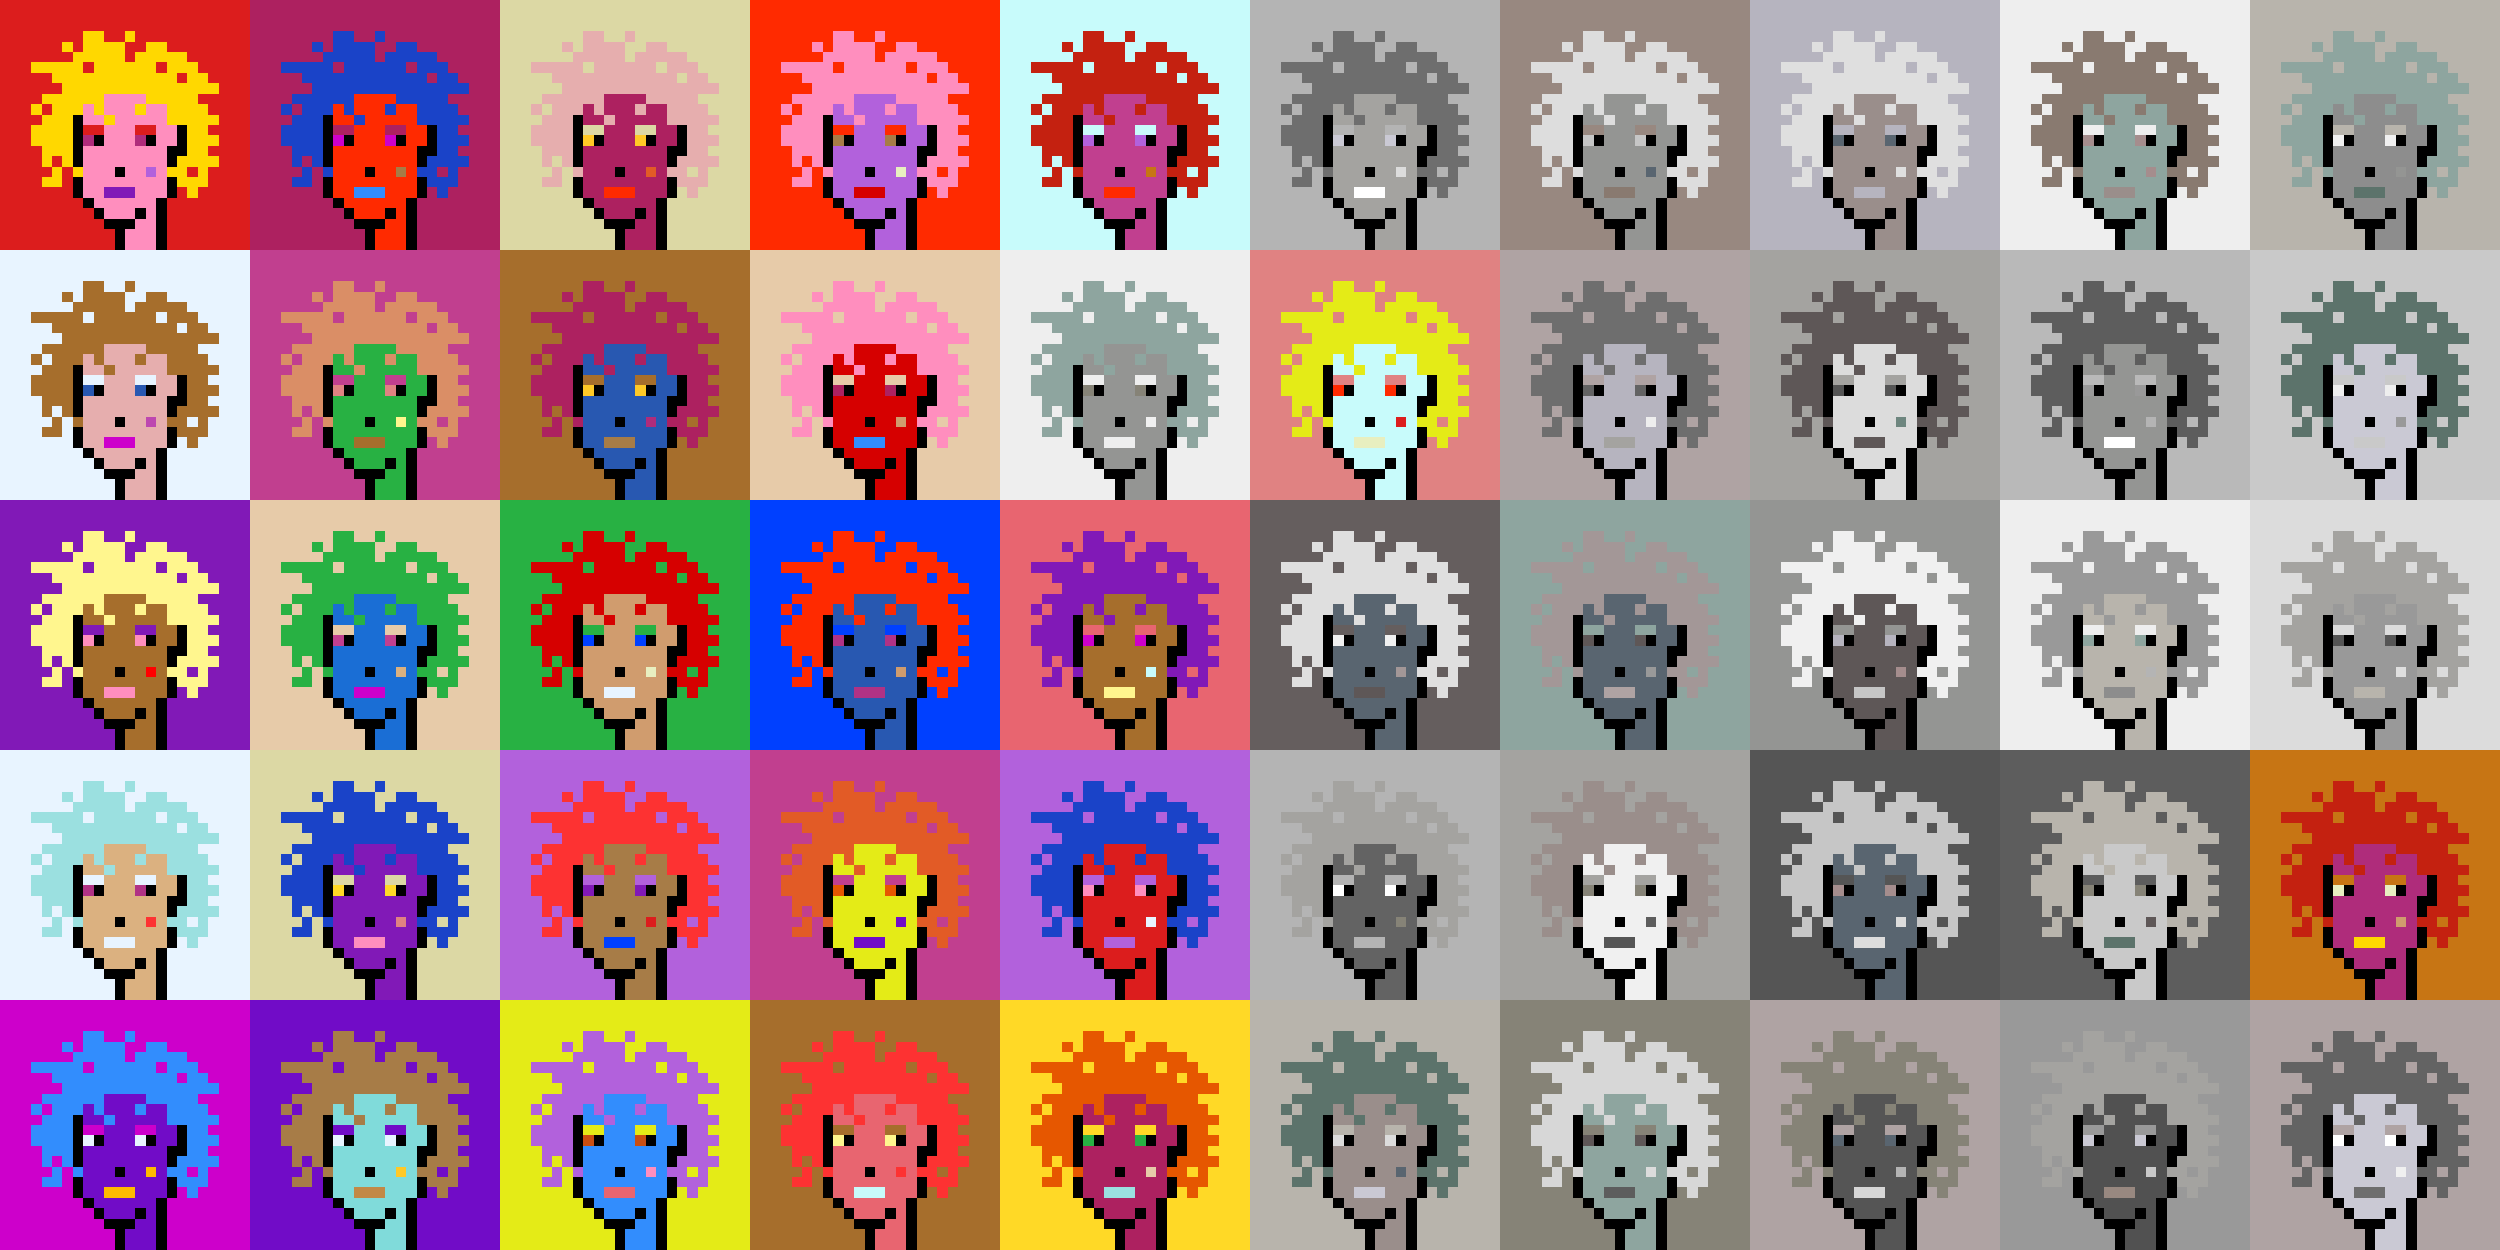 <svg shape-rendering="crispEdges" viewBox="0 0 240 120" xmlns="http://www.w3.org/2000/svg"><rect x="0" y="0" width="240" height="120" fill="#333333" stroke="none"/><style>rect{width:1px;height:1px}rect.bg{width:24px;height:24px}.c1{fill:#e7cba9}.c2{fill:#da8e66}.c3{fill:#ffd800}.c4{fill:#d60404}.c5{fill:#e86570}.c6{fill:#c77514}.c7{fill:#dc1d1d}.c8{fill:#ffc926}.c9{fill:#1a6ed5}.c10{fill:#d09c6e}.c11{fill:#fff68e}.c12{fill:#d29d60}.c13{fill:#80dbda}.c14{fill:#bd47b0}.c15{fill:#b261dc}.c16{fill:#0040ff}.c17{fill:#1a43c8}.c18{fill:#ff8ebe}.c19{fill:#c28946}.c20{fill:#a77c47}.c21{fill:#ffba00}.c22{fill:#ad2160}.c23{fill:#e25b26}.c24{fill:#c42110}.c25{fill:#b03285}.c26{fill:#ca4e11}.c27{fill:#c13f8f}.c28{fill:#e8efc0}.c29{fill:#b66f4e}.c30{fill:#9be0e0}.c31{fill:#e22626}.c32{fill:#2858b1}.c33{fill:#e8f4ff}.c34{fill:#28b143}.c35{fill:#8119b7}.c36{fill:#a66e2c}.c37{fill:#e4eb17}.c38{fill:#ff0000}.c39{fill:#328dfd}.c40{fill:#e08282}.c41{fill:#dcd8a4}.c42{fill:#d60000}.c43{fill:#cd00cb}.c44{fill:#710cc7}.c45{fill:#dbb180}.c46{fill:#ffd926}.c47{fill:#e6aeae}.c48{fill:#eeeab6}.c49{fill:#e65700}.c50{fill:#c8fbfb}.c51{fill:#af2c7b}.c52{fill:#af38a1}.c53{fill:#ff2a00}.c54{fill:#fd3232}.c55{fill:#a39797}.c56{fill:#ffffff}.c57{fill:#6f6f6f}.c58{fill:#afa3a3}.c59{fill:#655e5e}.c60{fill:#897a70}.c61{fill:#a58d8d}.c62{fill:#f0f0f0}.c63{fill:#949593}.c64{fill:#5c736b}.c65{fill:#596570}.c66{fill:#8d8d8d}.c67{fill:#8ea59f}.c68{fill:#5e5757}.c69{fill:#555555}.c70{fill:#595959}.c71{fill:#5d5d5d}.c72{fill:#b8b4ac}.c73{fill:#b1b1b1}.c74{fill:#b0a39b}.c75{fill:#d7d7d7}.c76{fill:#515151}.c77{fill:#b9b9b9}.c78{fill:#9a8e8b}.c79{fill:#636363}.c80{fill:#c6c6c6}.c81{fill:#dddddd}.c82{fill:#6b6361}.c83{fill:#b4b4b4}.c84{fill:#cac9d4}.c85{fill:#dcdcdc}.c86{fill:#6e867f}.c87{fill:#999999}.c88{fill:#dfdfdf}.c89{fill:#c9c9c9}.c90{fill:#988880}.c91{fill:#b6b4bf}.c92{fill:#868377}.c93{fill:#a4a3a0}.c94{fill:#eeeeee}.c95{fill:#6e6e6e}.c96{fill:#6e984d}.c97{fill:#fff68e}.c98{fill:#000000}.c99{fill:#711010}.c100{fill:#dbb180}.c101{fill:#917656}.c102{fill:#5c8539}.c103{fill:#638596}.c104{fill:#7b7b7b}.c105{fill:#d0d0d0}.c106{fill:#aeaeae}.c107{fill:#5e5e5e}.c108{fill:#727272}.c109{fill:#747474}.c110{fill:#373737}</style><defs><g id="h"><rect x="12" y="3"/><rect x="9" y="3"/><rect x="8" y="3"/><rect x="15" y="4"/><rect x="14" y="4"/><rect x="11" y="4"/><rect x="10" y="4"/><rect x="9" y="4"/><rect x="8" y="4"/><rect x="6" y="4"/><rect x="17" y="5"/><rect x="16" y="5"/><rect x="15" y="5"/><rect x="14" y="5"/><rect x="13" y="5"/><rect x="11" y="5"/><rect x="10" y="5"/><rect x="9" y="5"/><rect x="8" y="5"/><rect x="7" y="5"/><rect x="18" y="6"/><rect x="17" y="6"/><rect x="16" y="6"/><rect x="14" y="6"/><rect x="13" y="6"/><rect x="12" y="6"/><rect x="11" y="6"/><rect x="10" y="6"/><rect x="9" y="6"/><rect x="7" y="6"/><rect x="6" y="6"/><rect x="5" y="6"/><rect x="4" y="6"/><rect x="3" y="6"/><rect x="19" y="7"/><rect x="18" y="7"/><rect x="16" y="7"/><rect x="15" y="7"/><rect x="14" y="7"/><rect x="13" y="7"/><rect x="12" y="7"/><rect x="11" y="7"/><rect x="10" y="7"/><rect x="9" y="7"/><rect x="8" y="7"/><rect x="7" y="7"/><rect x="6" y="7"/><rect x="5" y="7"/><rect x="20" y="8"/><rect x="19" y="8"/><rect x="18" y="8"/><rect x="17" y="8"/><rect x="16" y="8"/><rect x="15" y="8"/><rect x="14" y="8"/><rect x="13" y="8"/><rect x="12" y="8"/><rect x="11" y="8"/><rect x="10" y="8"/><rect x="9" y="8"/><rect x="8" y="8"/><rect x="7" y="8"/><rect x="6" y="8"/><rect x="18" y="9"/><rect x="17" y="9"/><rect x="16" y="9"/><rect x="15" y="9"/><rect x="14" y="9"/><rect x="9" y="9"/><rect x="8" y="9"/><rect x="7" y="9"/><rect x="6" y="9"/><rect x="5" y="9"/><rect x="4" y="9"/><rect x="19" y="10"/><rect x="18" y="10"/><rect x="17" y="10"/><rect x="16" y="10"/><rect x="13" y="10"/><rect x="9" y="10"/><rect x="7" y="10"/><rect x="6" y="10"/><rect x="5" y="10"/><rect x="3" y="10"/><rect x="20" y="11"/><rect x="19" y="11"/><rect x="18" y="11"/><rect x="17" y="11"/><rect x="16" y="11"/><rect x="10" y="11"/><rect x="6" y="11"/><rect x="5" y="11"/><rect x="4" y="11"/><rect x="19" y="12"/><rect x="18" y="12"/><rect x="6" y="12"/><rect x="5" y="12"/><rect x="4" y="12"/><rect x="3" y="12"/><rect x="20" y="13"/><rect x="19" y="13"/><rect x="18" y="13"/><rect x="6" y="13"/><rect x="5" y="13"/><rect x="4" y="13"/><rect x="3" y="13"/><rect x="19" y="14"/><rect x="18" y="14"/><rect x="6" y="14"/><rect x="5" y="14"/><rect x="4" y="14"/><rect x="20" y="15"/><rect x="19" y="15"/><rect x="18" y="15"/><rect x="17" y="15"/><rect x="6" y="15"/><rect x="4" y="15"/><rect x="19" y="16"/><rect x="17" y="16"/><rect x="16" y="16"/><rect x="7" y="16"/><rect x="5" y="16"/><rect x="19" y="17"/><rect x="18" y="17"/><rect x="17" y="17"/><rect x="5" y="17"/><rect x="4" y="17"/><rect x="18" y="18"/></g><g id="s"><rect x="13" y="9"/> <rect x="12" y="9"/> <rect x="11" y="9"/> <rect x="10" y="9"/> <rect x="15" y="10"/> <rect x="14" y="10"/> <rect x="12" y="10"/> <rect x="11" y="10"/> <rect x="10" y="10"/> <rect x="8" y="10"/> <rect x="15" y="11"/> <rect x="14" y="11"/> <rect x="13" y="11"/> <rect x="12" y="11"/> <rect x="11" y="11"/> <rect x="9" y="11"/> <rect x="8" y="11"/> <rect x="16" y="12"/> <rect x="15" y="12"/> <rect x="12" y="12"/> <rect x="11" y="12"/> <rect x="10" y="12"/> <rect x="16" y="13"/> <rect x="15" y="13"/> <rect x="12" y="13"/> <rect x="11" y="13"/> <rect x="10" y="13"/> <rect x="15" y="14"/> <rect x="14" y="14"/> <rect x="13" y="14"/> <rect x="12" y="14"/> <rect x="11" y="14"/> <rect x="10" y="14"/> <rect x="9" y="14"/> <rect x="8" y="14"/> <rect x="15" y="15"/> <rect x="14" y="15"/> <rect x="13" y="15"/> <rect x="12" y="15"/> <rect x="11" y="15"/> <rect x="10" y="15"/> <rect x="9" y="15"/> <rect x="8" y="15"/> <rect x="15" y="16"/> <rect x="13" y="16"/> <rect x="12" y="16"/> <rect x="10" y="16"/> <rect x="9" y="16"/> <rect x="8" y="16"/> <rect x="15" y="17"/> <rect x="14" y="17"/> <rect x="13" y="17"/> <rect x="12" y="17"/> <rect x="11" y="17"/> <rect x="10" y="17"/> <rect x="9" y="17"/> <rect x="8" y="17"/> <rect x="15" y="18"/> <rect x="14" y="18"/> <rect x="13" y="18"/> <rect x="9" y="18"/> <rect x="8" y="18"/> <rect x="14" y="19"/> <rect x="13" y="19"/> <rect x="12" y="19"/> <rect x="11" y="19"/> <rect x="10" y="19"/> <rect x="9" y="19"/> <rect x="14" y="20"/> <rect x="12" y="20"/> <rect x="11" y="20"/> <rect x="10" y="20"/> <rect x="14" y="21"/> <rect x="13" y="21"/> <rect x="14" y="22"/> <rect x="13" y="22"/> <rect x="12" y="22"/> <rect x="14" y="23"/> <rect x="13" y="23"/> <rect x="12" y="23"/></g><g id="o"><rect x="7" y="11" /><rect x="17" y="12" /><rect x="7" y="12" /><rect x="17" y="13" /><rect x="14" y="13" /><rect x="9" y="13" /><rect x="7" y="13" /><rect x="17" y="14" /><rect x="16" y="14" /><rect x="7" y="14" /><rect x="16" y="15" /><rect x="7" y="15" /><rect x="11" y="16" /><rect x="16" y="17" /><rect x="7" y="17" /><rect x="16" y="18" /><rect x="7" y="18" /><rect x="15" y="19" /><rect x="8" y="19" /><rect x="15" y="20" /><rect x="13" y="20" /><rect x="9" y="20" /><rect x="15" y="21" /><rect x="12" y="21" /><rect x="11" y="21" /><rect x="10" y="21" /><rect x="15" y="22" /><rect x="11" y="22" /><rect x="15" y="23" /><rect x="11" y="23" /></g><g id="de"><rect x="14" y="12" /><rect x="13" y="12" /><rect x="9" y="12" /><rect x="8" y="12" /></g><g id="le"><rect x="13" y="13" /><rect x="8" y="13" /></g><g id="l"><rect x="12" y="18" /><rect x="11" y="18" /><rect x="10" y="18" /></g><g id="m"><rect x="14" y="16" /></g></defs><g transform="translate(0, 0)"><rect class="bg c7"></rect><use href="#h" class="c3" /><use href="#s" class="c18" /><use href="#de" class="c7" /><use href="#le" class="c51" /><use href="#m" class="c15" /><use href="#l" class="c35" /><use href="#o" fill="black" /></g><g transform="translate(24, 0)"><rect class="bg c22"></rect><use href="#h" class="c17" /><use href="#s" class="c53" /><use href="#de" class="c22" /><use href="#le" class="c43" /><use href="#m" class="c20" /><use href="#l" class="c39" /><use href="#o" fill="black" /></g><g transform="translate(48, 0)"><rect class="bg c41"></rect><use href="#h" class="c47" /><use href="#s" class="c22" /><use href="#de" class="c41" /><use href="#le" class="c8" /><use href="#m" class="c23" /><use href="#l" class="c53" /><use href="#o" fill="black" /></g><g transform="translate(72, 0)"><rect class="bg c53"></rect><use href="#h" class="c18" /><use href="#s" class="c15" /><use href="#de" class="c53" /><use href="#le" class="c20" /><use href="#m" class="c28" /><use href="#l" class="c42" /><use href="#o" fill="black" /></g><g transform="translate(96, 0)"><rect class="bg c50"></rect><use href="#h" class="c24" /><use href="#s" class="c27" /><use href="#de" class="c50" /><use href="#le" class="c15" /><use href="#m" class="c6" /><use href="#l" class="c53" /><use href="#o" fill="black" /></g><g transform="translate(120, 0)"><rect class="bg c83"></rect><use href="#h" class="c95" /><use href="#s" class="c93" /><use href="#de" class="c83" /><use href="#le" class="c84" /><use href="#m" class="c85" /><use href="#l" class="c56" /><use href="#o" fill="black" /></g><g transform="translate(144, 0)"><rect class="bg c90"></rect><use href="#h" class="c81" /><use href="#s" class="c63" /><use href="#de" class="c90" /><use href="#le" class="c80" /><use href="#m" class="c65" /><use href="#l" class="c60" /><use href="#o" fill="black" /></g><g transform="translate(168, 0)"><rect class="bg c91"></rect><use href="#h" class="c88" /><use href="#s" class="c78" /><use href="#de" class="c91" /><use href="#le" class="c65" /><use href="#m" class="c88" /><use href="#l" class="c91" /><use href="#o" fill="black" /></g><g transform="translate(192, 0)"><rect class="bg c94"></rect><use href="#h" class="c60" /><use href="#s" class="c67" /><use href="#de" class="c94" /><use href="#le" class="c61" /><use href="#m" class="c61" /><use href="#l" class="c78" /><use href="#o" fill="black" /></g><g transform="translate(216, 0)"><rect class="bg c72"></rect><use href="#h" class="c67" /><use href="#s" class="c66" /><use href="#de" class="c72" /><use href="#le" class="c62" /><use href="#m" class="c63" /><use href="#l" class="c64" /><use href="#o" fill="black" /></g><g transform="translate(0, 24)"><rect class="bg c33"></rect><use href="#h" class="c36" /><use href="#s" class="c47" /><use href="#de" class="c33" /><use href="#le" class="c32" /><use href="#m" class="c14" /><use href="#l" class="c43" /><use href="#o" fill="black" /></g><g transform="translate(24, 24)"><rect class="bg c27"></rect><use href="#h" class="c2" /><use href="#s" class="c34" /><use href="#de" class="c27" /><use href="#le" class="c40" /><use href="#m" class="c11" /><use href="#l" class="c36" /><use href="#o" fill="black" /></g><g transform="translate(48, 24)"><rect class="bg c36"></rect><use href="#h" class="c22" /><use href="#s" class="c32" /><use href="#de" class="c36" /><use href="#le" class="c8" /><use href="#m" class="c51" /><use href="#l" class="c20" /><use href="#o" fill="black" /></g><g transform="translate(72, 24)"><rect class="bg c1"></rect><use href="#h" class="c18" /><use href="#s" class="c42" /><use href="#de" class="c1" /><use href="#le" class="c22" /><use href="#m" class="c10" /><use href="#l" class="c39" /><use href="#o" fill="black" /></g><g transform="translate(96, 24)"><rect class="bg c94"></rect><use href="#h" class="c67" /><use href="#s" class="c63" /><use href="#de" class="c94" /><use href="#le" class="c92" /><use href="#m" class="c62" /><use href="#l" class="c94" /><use href="#o" fill="black" /></g><g transform="translate(120, 24)"><rect class="bg c40"></rect><use href="#h" class="c37" /><use href="#s" class="c50" /><use href="#de" class="c40" /><use href="#le" class="c53" /><use href="#m" class="c7" /><use href="#l" class="c28" /><use href="#o" fill="black" /></g><g transform="translate(144, 24)"><rect class="bg c58"></rect><use href="#h" class="c95" /><use href="#s" class="c91" /><use href="#de" class="c58" /><use href="#le" class="c79" /><use href="#m" class="c94" /><use href="#l" class="c93" /><use href="#o" fill="black" /></g><g transform="translate(168, 24)"><rect class="bg c93"></rect><use href="#h" class="c68" /><use href="#s" class="c85" /><use href="#de" class="c93" /><use href="#le" class="c69" /><use href="#m" class="c86" /><use href="#l" class="c68" /><use href="#o" fill="black" /></g><g transform="translate(192, 24)"><rect class="bg c77"></rect><use href="#h" class="c71" /><use href="#s" class="c63" /><use href="#de" class="c77" /><use href="#le" class="c87" /><use href="#m" class="c83" /><use href="#l" class="c56" /><use href="#o" fill="black" /></g><g transform="translate(216, 24)"><rect class="bg c89"></rect><use href="#h" class="c64" /><use href="#s" class="c84" /><use href="#de" class="c89" /><use href="#le" class="c94" /><use href="#m" class="c87" /><use href="#l" class="c89" /><use href="#o" fill="black" /></g><g transform="translate(0, 48)"><rect class="bg c35"></rect><use href="#h" class="c11" /><use href="#s" class="c36" /><use href="#de" class="c35" /><use href="#le" class="c18" /><use href="#m" class="c38" /><use href="#l" class="c18" /><use href="#o" fill="black" /></g><g transform="translate(24, 48)"><rect class="bg c1"></rect><use href="#h" class="c34" /><use href="#s" class="c9" /><use href="#de" class="c1" /><use href="#le" class="c27" /><use href="#m" class="c45" /><use href="#l" class="c43" /><use href="#o" fill="black" /></g><g transform="translate(48, 48)"><rect class="bg c34"></rect><use href="#h" class="c42" /><use href="#s" class="c10" /><use href="#de" class="c34" /><use href="#le" class="c16" /><use href="#m" class="c28" /><use href="#l" class="c33" /><use href="#o" fill="black" /></g><g transform="translate(72, 48)"><rect class="bg c16"></rect><use href="#h" class="c53" /><use href="#s" class="c32" /><use href="#de" class="c16" /><use href="#le" class="c25" /><use href="#m" class="c10" /><use href="#l" class="c25" /><use href="#o" fill="black" /></g><g transform="translate(96, 48)"><rect class="bg c5"></rect><use href="#h" class="c35" /><use href="#s" class="c36" /><use href="#de" class="c5" /><use href="#le" class="c43" /><use href="#m" class="c50" /><use href="#l" class="c11" /><use href="#o" fill="black" /></g><g transform="translate(120, 48)"><rect class="bg c59"></rect><use href="#h" class="c88" /><use href="#s" class="c65" /><use href="#de" class="c59" /><use href="#le" class="c62" /><use href="#m" class="c55" /><use href="#l" class="c68" /><use href="#o" fill="black" /></g><g transform="translate(144, 48)"><rect class="bg c67"></rect><use href="#h" class="c55" /><use href="#s" class="c65" /><use href="#de" class="c67" /><use href="#le" class="c68" /><use href="#m" class="c87" /><use href="#l" class="c58" /><use href="#o" fill="black" /></g><g transform="translate(168, 48)"><rect class="bg c63"></rect><use href="#h" class="c62" /><use href="#s" class="c68" /><use href="#de" class="c63" /><use href="#le" class="c91" /><use href="#m" class="c61" /><use href="#l" class="c80" /><use href="#o" fill="black" /></g><g transform="translate(192, 48)"><rect class="bg c94"></rect><use href="#h" class="c87" /><use href="#s" class="c72" /><use href="#de" class="c94" /><use href="#le" class="c67" /><use href="#m" class="c83" /><use href="#l" class="c66" /><use href="#o" fill="black" /></g><g transform="translate(216, 48)"><rect class="bg c85"></rect><use href="#h" class="c93" /><use href="#s" class="c87" /><use href="#de" class="c85" /><use href="#le" class="c69" /><use href="#m" class="c88" /><use href="#l" class="c72" /><use href="#o" fill="black" /></g><g transform="translate(0, 72)"><rect class="bg c33"></rect><use href="#h" class="c30" /><use href="#s" class="c45" /><use href="#de" class="c33" /><use href="#le" class="c25" /><use href="#m" class="c54" /><use href="#l" class="c33" /><use href="#o" fill="black" /></g><g transform="translate(24, 72)"><rect class="bg c41"></rect><use href="#h" class="c17" /><use href="#s" class="c35" /><use href="#de" class="c41" /><use href="#le" class="c46" /><use href="#m" class="c40" /><use href="#l" class="c18" /><use href="#o" fill="black" /></g><g transform="translate(48, 72)"><rect class="bg c15"></rect><use href="#h" class="c54" /><use href="#s" class="c20" /><use href="#de" class="c15" /><use href="#le" class="c35" /><use href="#m" class="c7" /><use href="#l" class="c16" /><use href="#o" fill="black" /></g><g transform="translate(72, 72)"><rect class="bg c27"></rect><use href="#h" class="c23" /><use href="#s" class="c37" /><use href="#de" class="c27" /><use href="#le" class="c49" /><use href="#m" class="c44" /><use href="#l" class="c44" /><use href="#o" fill="black" /></g><g transform="translate(96, 72)"><rect class="bg c15"></rect><use href="#h" class="c17" /><use href="#s" class="c7" /><use href="#de" class="c15" /><use href="#le" class="c18" /><use href="#m" class="c33" /><use href="#l" class="c15" /><use href="#o" fill="black" /></g><g transform="translate(120, 72)"><rect class="bg c83"></rect><use href="#h" class="c93" /><use href="#s" class="c79" /><use href="#de" class="c83" /><use href="#le" class="c56" /><use href="#m" class="c92" /><use href="#l" class="c83" /><use href="#o" fill="black" /></g><g transform="translate(144, 72)"><rect class="bg c93"></rect><use href="#h" class="c78" /><use href="#s" class="c62" /><use href="#de" class="c93" /><use href="#le" class="c92" /><use href="#m" class="c71" /><use href="#l" class="c69" /><use href="#o" fill="black" /></g><g transform="translate(168, 72)"><rect class="bg c69"></rect><use href="#h" class="c80" /><use href="#s" class="c65" /><use href="#de" class="c69" /><use href="#le" class="c61" /><use href="#m" class="c85" /><use href="#l" class="c81" /><use href="#o" fill="black" /></g><g transform="translate(192, 72)"><rect class="bg c71"></rect><use href="#h" class="c72" /><use href="#s" class="c89" /><use href="#de" class="c71" /><use href="#le" class="c92" /><use href="#m" class="c68" /><use href="#l" class="c64" /><use href="#o" fill="black" /></g><g transform="translate(216, 72)"><rect class="bg c6"></rect><use href="#h" class="c24" /><use href="#s" class="c51" /><use href="#de" class="c6" /><use href="#le" class="c28" /><use href="#m" class="c10" /><use href="#l" class="c3" /><use href="#o" fill="black" /></g><g transform="translate(0, 96)"><rect class="bg c43"></rect><use href="#h" class="c39" /><use href="#s" class="c44" /><use href="#de" class="c43" /><use href="#le" class="c33" /><use href="#m" class="c21" /><use href="#l" class="c21" /><use href="#o" fill="black" /></g><g transform="translate(24, 96)"><rect class="bg c44"></rect><use href="#h" class="c20" /><use href="#s" class="c13" /><use href="#de" class="c44" /><use href="#le" class="c33" /><use href="#m" class="c8" /><use href="#l" class="c19" /><use href="#o" fill="black" /></g><g transform="translate(48, 96)"><rect class="bg c37"></rect><use href="#h" class="c15" /><use href="#s" class="c39" /><use href="#de" class="c37" /><use href="#le" class="c26" /><use href="#m" class="c18" /><use href="#l" class="c5" /><use href="#o" fill="black" /></g><g transform="translate(72, 96)"><rect class="bg c36"></rect><use href="#h" class="c54" /><use href="#s" class="c5" /><use href="#de" class="c36" /><use href="#le" class="c11" /><use href="#m" class="c54" /><use href="#l" class="c50" /><use href="#o" fill="black" /></g><g transform="translate(96, 96)"><rect class="bg c46"></rect><use href="#h" class="c49" /><use href="#s" class="c22" /><use href="#de" class="c46" /><use href="#le" class="c34" /><use href="#m" class="c1" /><use href="#l" class="c30" /><use href="#o" fill="black" /></g><g transform="translate(120, 96)"><rect class="bg c72"></rect><use href="#h" class="c64" /><use href="#s" class="c78" /><use href="#de" class="c72" /><use href="#le" class="c85" /><use href="#m" class="c65" /><use href="#l" class="c84" /><use href="#o" fill="black" /></g><g transform="translate(144, 96)"><rect class="bg c92"></rect><use href="#h" class="c75" /><use href="#s" class="c67" /><use href="#de" class="c92" /><use href="#le" class="c68" /><use href="#m" class="c85" /><use href="#l" class="c71" /><use href="#o" fill="black" /></g><g transform="translate(168, 96)"><rect class="bg c58"></rect><use href="#h" class="c92" /><use href="#s" class="c69" /><use href="#de" class="c58" /><use href="#le" class="c65" /><use href="#m" class="c83" /><use href="#l" class="c75" /><use href="#o" fill="black" /></g><g transform="translate(192, 96)"><rect class="bg c87"></rect><use href="#h" class="c93" /><use href="#s" class="c76" /><use href="#de" class="c87" /><use href="#le" class="c84" /><use href="#m" class="c89" /><use href="#l" class="c90" /><use href="#o" fill="black" /></g><g transform="translate(216, 96)"><rect class="bg c58"></rect><use href="#h" class="c79" /><use href="#s" class="c84" /><use href="#de" class="c58" /><use href="#le" class="c56" /><use href="#m" class="c62" /><use href="#l" class="c95" /><use href="#o" fill="black" /></g></svg>